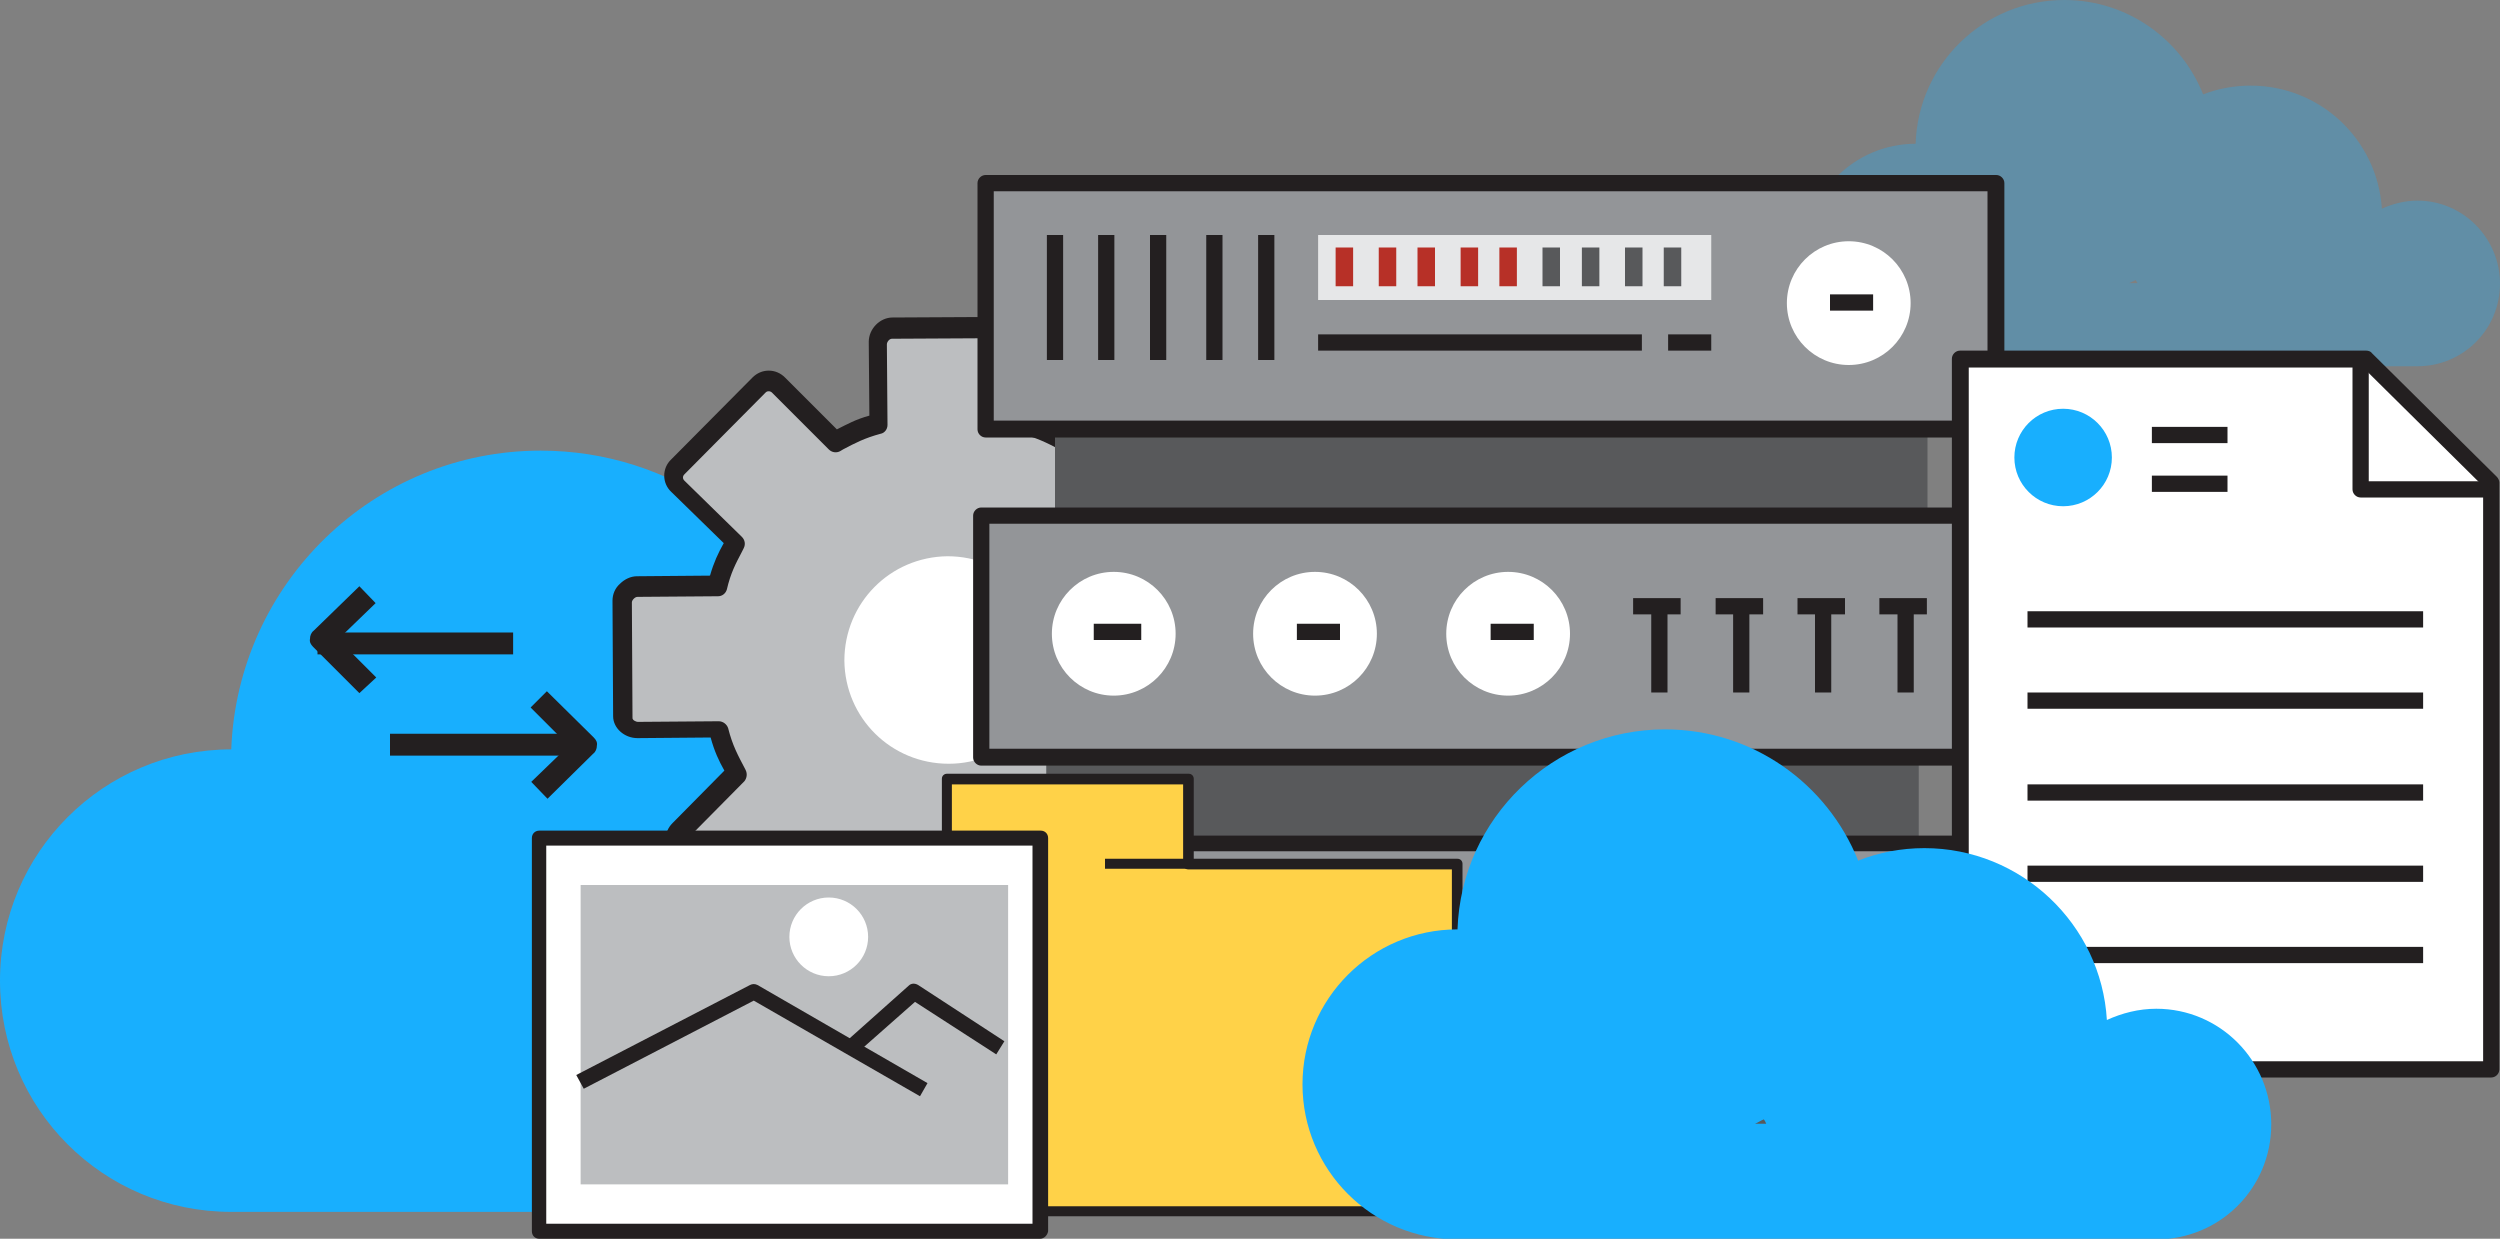 <?xml version="1.0" encoding="utf-8"?>
<!-- Generator: Adobe Illustrator 18.0.0, SVG Export Plug-In . SVG Version: 6.00 Build 0)  -->
<!DOCTYPE svg PUBLIC "-//W3C//DTD SVG 1.1//EN" "http://www.w3.org/Graphics/SVG/1.1/DTD/svg11.dtd">
<svg version="1.1" id="Isolation_Mode" xmlns="http://www.w3.org/2000/svg" xmlns:xlink="http://www.w3.org/1999/xlink" x="0px"
	 y="0px" width="400px" height="198.2px" viewBox="0 0 400 198.2" enable-background="new 0 0 400 198.2" xml:space="preserve">
<rect x="0" y="0" width="400" height="198.2" fill="#808080" stroke="none"/>
<g>
	<path fill="#18AFFE" d="M203.9,138.8c-4.2,0-8.2,1-11.8,2.7c-1.4-22.9-20.4-41-43.6-41c-5.6,0-10.9,1.1-15.9,3
		c-7.3-18.4-25.2-31.4-46.1-31.4C59.8,72.1,38,93.3,37,119.9c0,0,0,0,0,0c-20.4,0-37,16.5-37,37s16.5,37,37,37h167
		c15.2,0,27.5-12.3,27.5-27.5C231.4,151.1,219.1,138.8,203.9,138.8z M110.8,166.3h-2.6c0.7-0.3,1.4-0.7,2-1
		C110.4,165.6,110.6,165.9,110.8,166.3z"/>
	<g>
		<g>
			<path fill="#BCBEC0" d="M163.8,155.4l-0.1-12.9c3.1-0.8,4.8-1.7,7-2.9l9.2,9.1c0.9,0.9,2.3,0.9,3.1,0l13-13.1
				c0.9-0.9,0.9-2.3,0-3.1l-9.2-9.1c1.2-2.2,2.1-4,2.9-7.1l12.9-0.1c1.2,0,2.2-0.9,2.2-2.1l-0.1-18.5c0-1.2-1-2.4-2.2-2.4l-12.9,0.1
				c-0.8-3.1-1.7-4.7-2.9-6.9l9.1-9.1c0.9-0.9,0.9-2.2,0-3.1l-13.1-13c-0.9-0.9-2.3-0.9-3.1,0l-9.1,9.2c-2.2-1.2-4-2.1-7-2.9
				l-0.1-12.9c0-1.2-0.9-2.4-2.1-2.4l-18.5,0.1c-1.2,0-2.3,1.2-2.3,2.4l0.1,12.9c-3.1,0.8-4.7,1.7-6.9,2.9l-9.1-9.1
				c-0.9-0.9-2.3-0.9-3.1,0l-13,13.1c-0.9,0.9-0.8,2.3,0,3.1l9.2,9c-1.2,2.2-2.1,3.9-2.9,6.9l-12.9,0.1c-1.2,0-2.4,1.2-2.4,2.4
				l0.1,18.5c0,1.2,1.2,2.1,2.4,2.1l12.9-0.1c0.8,3.1,1.7,4.8,2.9,7l-9.1,9.2c-0.9,0.9-0.9,2.3,0,3.1l13.1,13c0.9,0.9,2.3,0.9,3.1,0
				l9-9.2c2.2,1.2,3.9,2.1,6.9,2.9l0.1,12.9c0,1.2,1.1,2.1,2.3,2.1l18.5-0.1C162.9,157.5,163.8,156.6,163.8,155.4z"/>
			<path fill="#231F20" d="M143.2,159.2c-2.1,0-3.8-1.7-3.8-3.7l-0.1-11.8c-2.1-0.6-3.6-1.4-5.2-2.2l-8.2,8.4
				c-0.7,0.7-1.6,1.1-2.6,1.1c-1,0-1.9-0.4-2.6-1.1l-13.1-13c-0.7-0.7-1.1-1.6-1.1-2.6c0-1,0.4-1.9,1.1-2.6l8.3-8.4
				c-0.9-1.6-1.6-3.1-2.2-5.3l-11.7,0.1c-2.1,0-3.9-1.6-3.9-3.5l-0.1-18.5c0-1,0.4-2,1.2-2.7c0.7-0.7,1.7-1.2,2.7-1.2l11.7-0.1
				c0.6-2.1,1.3-3.6,2.2-5.2l-8.4-8.2c-1.5-1.4-1.5-3.8,0-5.2l13-13.1c0.7-0.7,1.6-1.1,2.6-1.1c1,0,1.9,0.4,2.6,1.1l8.3,8.3
				c1.6-0.8,3-1.6,5.2-2.2l-0.1-11.8c0-2.1,1.8-3.9,3.8-3.9l18.5-0.1c2,0,3.6,1.8,3.6,3.9l0.1,11.7c2.1,0.6,3.7,1.4,5.3,2.2l8.3-8.4
				c0.7-0.7,1.6-1.1,2.6-1.1c1,0,1.9,0.4,2.6,1.1l13.1,13c1.4,1.4,1.5,3.8,0,5.2l-8.3,8.3c0.8,1.6,1.6,3,2.2,5.1l11.8-0.1
				c2,0,3.7,1.8,3.7,3.8l0.1,18.5c0,2-1.6,3.6-3.6,3.6l-11.8,0.1c-0.6,2.2-1.3,3.7-2.2,5.3l8.4,8.4c0.7,0.7,1.1,1.6,1.1,2.6
				c0,1-0.4,1.9-1.1,2.6l-13,13.1c-0.7,0.7-1.6,1.1-2.6,1.1c-1,0-1.9-0.4-2.6-1.1l-8.4-8.3c-1.6,0.9-3.1,1.6-5.3,2.2l0.1,11.8
				c0,2-1.6,3.7-3.6,3.7L143.2,159.2C143.2,159.2,143.2,159.2,143.2,159.2z M133.9,138.3c0.2,0,0.5,0.1,0.7,0.2l0.5,0.3
				c1.9,1,3.4,1.8,6.1,2.5c0.7,0.2,1.1,0.8,1.1,1.4l0.1,12.9c0,0.4,0,0.7,0.9,0.7v1.5l-0.1-1.5l18.4-0.1c0.4,0,0.6-0.2,0.6-0.7
				l-0.1-12.9c0-0.7,0.5-1.3,1.1-1.4c2.8-0.7,4.4-1.6,6.4-2.7l0.3-0.1c0.6-0.3,1.3-0.2,1.7,0.3l9.2,9.1c0.2,0.2,0.4,0.2,0.5,0.2
				c0.1,0,0.3,0,0.5-0.2l13-13.1c0.2-0.2,0.2-0.4,0.2-0.5c0-0.1,0-0.3-0.2-0.5l-9.2-9.2c-0.5-0.5-0.6-1.2-0.3-1.7l0.1-0.1
				c1.1-2.1,2-3.8,2.7-6.6c0.2-0.7,0.8-1.1,1.4-1.1l12.9-0.1c0.1,0,0.7,0,0.7-0.6l-0.1-18.5c0-0.4-0.3-0.7-0.7-0.7l-12.9,0.3
				c0,0,0,0,0,0c-0.7,0-1.3-0.7-1.4-1.3c-0.6-2.6-1.4-4.2-2.5-6l-0.3-0.7c-0.3-0.6-0.2-1.3,0.3-1.8l9.1-9.1c0.3-0.3,0.3-0.7,0-1
				l-13.1-13c-0.2-0.2-0.4-0.2-0.5-0.2c-0.2,0-0.4,0.1-0.5,0.2l-9.1,9.2c-0.5,0.5-1.2,0.6-1.7,0.3l-0.2-0.1
				c-2.1-1.1-3.7-1.9-6.5-2.6c-0.7-0.2-1.1-0.8-1.1-1.4l-0.1-12.9c0-0.5-0.3-0.9-0.6-0.9l-18.5,0.1c-0.4,0-0.8,0.5-0.8,0.9l0.1,12.9
				c0,0.7-0.5,1.3-1.1,1.4c-2.6,0.7-4.1,1.5-6,2.5l-0.5,0.3c-0.6,0.3-1.3,0.2-1.8-0.3l-9.1-9.1c-0.1-0.1-0.3-0.2-0.5-0.2
				c-0.1,0-0.3,0-0.5,0.2l-13,13.1c-0.3,0.3-0.3,0.7,0,1l9.2,9c0.5,0.5,0.6,1.2,0.3,1.8l-0.3,0.6c-1,1.9-1.8,3.4-2.4,6
				c-0.2,0.7-0.8,1.1-1.4,1.1l-12.9,0.1c-0.2,0-0.4,0.1-0.6,0.3c-0.2,0.2-0.3,0.4-0.3,0.6l0.1,18.5c0,0.3,0.5,0.6,0.9,0.6l12.9-0.1
				c0.7,0,1.3,0.5,1.5,1.1c0.7,2.8,1.6,4.4,2.7,6.5l0.1,0.2c0.3,0.6,0.2,1.3-0.2,1.8l-9.1,9.2c-0.2,0.2-0.2,0.4-0.2,0.5
				c0,0.1,0,0.3,0.2,0.5l13.1,13c0.2,0.2,0.4,0.2,0.5,0.2c0.1,0,0.3,0,0.5-0.2l9-9.2C133.1,138.4,133.5,138.3,133.9,138.3z"/>
		</g>
		<path fill="#FFFFFF" d="M151.8,122.2c-9.2,0-16.6-7.3-16.7-16.5c0-9.2,7.3-16.6,16.5-16.7c9.2,0,16.6,7.3,16.7,16.5
			C168.3,114.7,161,122.2,151.8,122.2z"/>
	</g>
	<path opacity="0.3" fill="#18AFFE" d="M386.8,32.1c-2,0-4,0.5-5.7,1.3c-0.7-11-9.8-19.7-21-19.7c-2.7,0-5.3,0.5-7.6,1.4
		C349,6.3,340.4,0,330.3,0c-12.9,0-23.4,10.2-23.8,23c0,0,0,0,0,0c-9.8,0-17.8,8-17.8,17.8s8,17.8,17.8,17.8h80.3
		c7.3,0,13.2-5.9,13.2-13.2S394.1,32.1,386.8,32.1z M342,45.3h-1.3c0.3-0.2,0.7-0.3,1-0.5C341.8,45,341.9,45.1,342,45.3z"/>
	<g>
		<g>
			<g>
				<g>
					<path fill="#231F20" d="M57.5,110.9l-7.4-7.4c-0.4-0.4-0.6-0.8-0.5-1.3c0-0.5,0.2-1,0.6-1.3l7.3-7.1l2.6,2.7l-6,5.8l6.1,6.1
						L57.5,110.9z"/>
				</g>
				<g>
					<rect x="50.8" y="101.2" fill="#231F20" width="31.3" height="3.5"/>
				</g>
			</g>
		</g>
		<g>
			<g>
				<g>
					<path fill="#231F20" d="M87.6,127.8l-2.6-2.7l6-5.8l-6.1-6.1l2.6-2.6L95,118c0.4,0.4,0.6,0.8,0.5,1.3c0,0.5-0.2,1-0.6,1.3
						L87.6,127.8z"/>
				</g>
				<g>
					<rect x="62.4" y="117.4" fill="#231F20" width="31.3" height="3.5"/>
				</g>
			</g>
		</g>
	</g>
	<g>
		<rect x="168.8" y="69.3" fill="#58595B" width="139.6" height="13.1"/>
		<rect x="167.4" y="121.1" fill="#58595B" width="139.6" height="13.8"/>
		<rect x="166.7" y="173.7" fill="#58595B" width="139.6" height="13.8"/>
		<g>
			<rect x="157.7" y="29.3" fill="#939598" width="161.7" height="39.4"/>
			<path fill="#231F20" d="M319.4,70H157.7c-0.7,0-1.3-0.6-1.3-1.3V29.3c0-0.7,0.6-1.3,1.3-1.3h161.7c0.7,0,1.3,0.6,1.3,1.3v39.4
				C320.7,69.4,320.1,70,319.4,70z M159,67.3h159V30.6H159V67.3z"/>
		</g>
		<g>
			<rect x="157" y="82.5" fill="#939598" width="161.7" height="38.7"/>
			<path fill="#231F20" d="M318.7,122.5H157c-0.7,0-1.3-0.6-1.3-1.3V82.5c0-0.7,0.6-1.3,1.3-1.3h161.7c0.7,0,1.3,0.6,1.3,1.3v38.7
				C320,121.9,319.4,122.5,318.7,122.5z M158.3,119.8h159V83.8h-159V119.8z"/>
		</g>
		<g>
			<rect x="156.3" y="135" fill="#939598" width="161.7" height="38.7"/>
			<path fill="#231F20" d="M318,175H156.3c-0.7,0-1.3-0.6-1.3-1.3V135c0-0.7,0.6-1.3,1.3-1.3H318c0.7,0,1.3,0.6,1.3,1.3v38.7
				C319.3,174.4,318.7,175,318,175z M157.6,172.3h159v-36.1h-159V172.3z"/>
		</g>
		<g>
			<rect x="148.7" y="187.2" fill="#231F20" width="178.9" height="1.6"/>
		</g>
		<g>
			<rect x="167.5" y="37.6" fill="#231F20" width="2.6" height="20"/>
		</g>
		<g>
			<rect x="175.7" y="37.6" fill="#231F20" width="2.6" height="20"/>
		</g>
		<g>
			<rect x="184" y="37.6" fill="#231F20" width="2.6" height="20"/>
		</g>
		<g>
			<rect x="193" y="37.6" fill="#231F20" width="2.6" height="20"/>
		</g>
		<g>
			<rect x="201.3" y="37.6" fill="#231F20" width="2.6" height="20"/>
		</g>
		<rect x="210.9" y="37.6" fill="#E6E7E8" width="62.9" height="10.4"/>
		<circle fill="#FFFFFF" cx="295.8" cy="48.5" r="9.9"/>
		<g>
			<rect x="292.8" y="47.1" fill="#231F20" width="6.9" height="2.6"/>
		</g>
		<circle fill="#FFFFFF" cx="178.2" cy="101.4" r="9.9"/>
		<g>
			<rect x="175" y="99.8" fill="#231F20" width="7.6" height="2.6"/>
		</g>
		<circle fill="#FFFFFF" cx="210.4" cy="101.4" r="9.9"/>
		<g>
			<rect x="207.5" y="99.8" fill="#231F20" width="6.9" height="2.6"/>
		</g>
		<circle fill="#FFFFFF" cx="241.3" cy="101.4" r="9.9"/>
		<g>
			<rect x="238.5" y="99.8" fill="#231F20" width="6.9" height="2.6"/>
		</g>
		<g>
			<rect x="210.9" y="53.5" fill="#231F20" width="51.8" height="2.6"/>
		</g>
		<g>
			<rect x="266.9" y="53.5" fill="#231F20" width="6.9" height="2.6"/>
		</g>
		<rect x="213.7" y="39.6" fill="#B73027" width="2.8" height="6.2"/>
		<rect x="220.6" y="39.6" fill="#B73027" width="2.8" height="6.2"/>
		<rect x="226.8" y="39.6" fill="#B73027" width="2.8" height="6.2"/>
		<rect x="233.7" y="39.6" fill="#B73027" width="2.8" height="6.2"/>
		<rect x="239.9" y="39.6" fill="#B73027" width="2.8" height="6.2"/>
		<rect x="246.8" y="39.6" fill="#58595B" width="2.8" height="6.2"/>
		<rect x="253.1" y="39.6" fill="#58595B" width="2.8" height="6.2"/>
		<rect x="260" y="39.6" fill="#58595B" width="2.8" height="6.2"/>
		<rect x="266.2" y="39.6" fill="#58595B" width="2.8" height="6.2"/>
		<g>
			<rect x="264.2" y="97" fill="#231F20" width="2.6" height="13.8"/>
		</g>
		<g>
			<rect x="277.3" y="97" fill="#231F20" width="2.6" height="13.8"/>
		</g>
		<g>
			<rect x="290.4" y="97" fill="#231F20" width="2.6" height="13.8"/>
		</g>
		<g>
			<rect x="303.6" y="97" fill="#231F20" width="2.6" height="13.8"/>
		</g>
		<g>
			<rect x="261.3" y="95.7" fill="#231F20" width="7.6" height="2.6"/>
		</g>
		<g>
			<rect x="274.5" y="95.7" fill="#231F20" width="7.6" height="2.6"/>
		</g>
		<g>
			<rect x="287.6" y="95.7" fill="#231F20" width="7.6" height="2.6"/>
		</g>
		<g>
			<rect x="300.7" y="95.7" fill="#231F20" width="7.6" height="2.6"/>
		</g>
		<rect x="253.1" y="143.3" fill="#B73027" width="53.9" height="20.7"/>
		<circle fill="#FFFFFF" cx="176.9" cy="154" r="9.9"/>
		<g>
			<rect x="173.6" y="152.3" fill="#231F20" width="7.6" height="2.6"/>
		</g>
		<g>
			<rect x="195.7" y="146.1" fill="#231F20" width="50.4" height="2.6"/>
		</g>
		<g>
			<rect x="195.7" y="152.3" fill="#231F20" width="50.4" height="2.6"/>
		</g>
		<g>
			<rect x="195.7" y="159.2" fill="#231F20" width="50.4" height="2.6"/>
		</g>
	</g>
	<g>
		<g>
			<polygon fill="#FFFFFF" points="378.5,57.9 313.1,57.9 313.1,171.5 398.1,171.5 398.1,77.2 			"/>
			<path fill="#231F20" d="M398.6,172.4h-85c-0.7,0-1.3-0.6-1.3-1.3V57.4c0-0.7,0.6-1.3,1.3-1.3h65c0.3,0,0.7,0.1,0.9,0.4l20,19.8
				c0.2,0.2,0.4,0.6,0.4,0.9v93.9C399.9,171.8,399.3,172.4,398.6,172.4z M314.9,169.8h82.4v-92l-19.2-19h-63.1V169.8z"/>
		</g>
		<g>
			<path fill="#231F20" d="M398.1,79.6h-20.4c-0.7,0-1.3-0.6-1.3-1.3V57h2.6V77h19.1V79.6z"/>
		</g>
		<circle fill="#18AFFE" cx="330.1" cy="73.2" r="7.8"/>
		<g>
			<rect x="344.3" y="68.3" fill="#231F20" width="12.1" height="2.6"/>
		</g>
		<g>
			<rect x="344.3" y="76.1" fill="#231F20" width="12.1" height="2.6"/>
		</g>
		<g>
			<rect x="324.4" y="97.8" fill="#231F20" width="63.3" height="2.6"/>
		</g>
		<g>
			<rect x="324.4" y="110.8" fill="#231F20" width="63.3" height="2.6"/>
		</g>
		<g>
			<rect x="324.4" y="125.5" fill="#231F20" width="63.3" height="2.6"/>
		</g>
		<g>
			<rect x="324.4" y="138.5" fill="#231F20" width="63.3" height="2.6"/>
		</g>
		<g>
			<rect x="324.4" y="151.5" fill="#231F20" width="63.3" height="2.6"/>
		</g>
	</g>
	<g>
		<g>
			<polygon fill="#FFD248" points="189.9,138.5 189.9,124.9 151.3,124.9 151.3,194.1 232.9,194.1 232.9,138.5 			"/>
			<path fill="#231F20" d="M233.2,194.6h-81.7c-0.5,0-0.8-0.4-0.8-0.8v-69.2c0-0.5,0.4-0.8,0.8-0.8h38.7c0.5,0,0.8,0.4,0.8,0.8v12.8
				h42.2c0.5,0,0.8,0.4,0.8,0.8v55.5C234,194.2,233.7,194.6,233.2,194.6z M152.3,193h80v-53.9h-42.2c-0.5,0-0.8-0.4-0.8-0.8v-12.8
				h-37V193z"/>
		</g>
		<g>
			<line fill="#FFFFFF" x1="189.9" y1="138.5" x2="176.8" y2="138.5"/>
			<rect x="176.8" y="137.4" fill="#231F20" width="13.1" height="1.6"/>
		</g>
	</g>
	<g>
		<g>
			<rect x="85.9" y="134.5" fill="#FFFFFF" width="80.2" height="62.9"/>
			<path fill="#231F20" d="M166.4,198.2H86.3c-0.7,0-1.2-0.5-1.2-1.2v-62.9c0-0.7,0.5-1.2,1.2-1.2h80.2c0.7,0,1.2,0.5,1.2,1.2V197
				C167.6,197.6,167.1,198.2,166.4,198.2z M87.4,195.8h77.8v-60.5H87.4V195.8z"/>
		</g>
		<rect x="92.9" y="141.6" fill="#BCBEC0" width="68.4" height="47.9"/>
		<g>
			<path fill="#231F20" d="M147.2,175.4l-26.6-15.3l-27.2,14.1l-1.2-2.2l27.8-14.4c0.4-0.2,0.8-0.2,1.2,0l27.2,15.7L147.2,175.4z"/>
		</g>
		<g>
			<path fill="#231F20" d="M159.4,168.7l-13-8.4l-9.4,8.3l-1.7-1.9l10.1-9c0.4-0.4,1-0.4,1.5-0.1l13.8,9L159.4,168.7z"/>
		</g>
		<circle fill="#FFFFFF" cx="132.6" cy="149.9" r="6.3"/>
	</g>
	<path fill="#18AFFE" d="M345,161.4c-2.8,0-5.5,0.7-7.9,1.8c-0.9-15.3-13.7-27.5-29.2-27.5c-3.7,0-7.3,0.7-10.6,2
		c-4.9-12.3-16.9-21-30.9-21c-17.9,0-32.6,14.2-33.2,32c0,0,0,0,0,0c-13.7,0-24.8,11.1-24.8,24.8c0,13.7,11.1,24.8,24.8,24.8H345
		c10.2,0,18.4-8.2,18.4-18.4S355.2,161.4,345,161.4z M282.6,179.8h-1.8c0.5-0.2,0.9-0.5,1.4-0.7
		C282.4,179.3,282.5,179.6,282.6,179.8z"/>
</g>
</svg>
